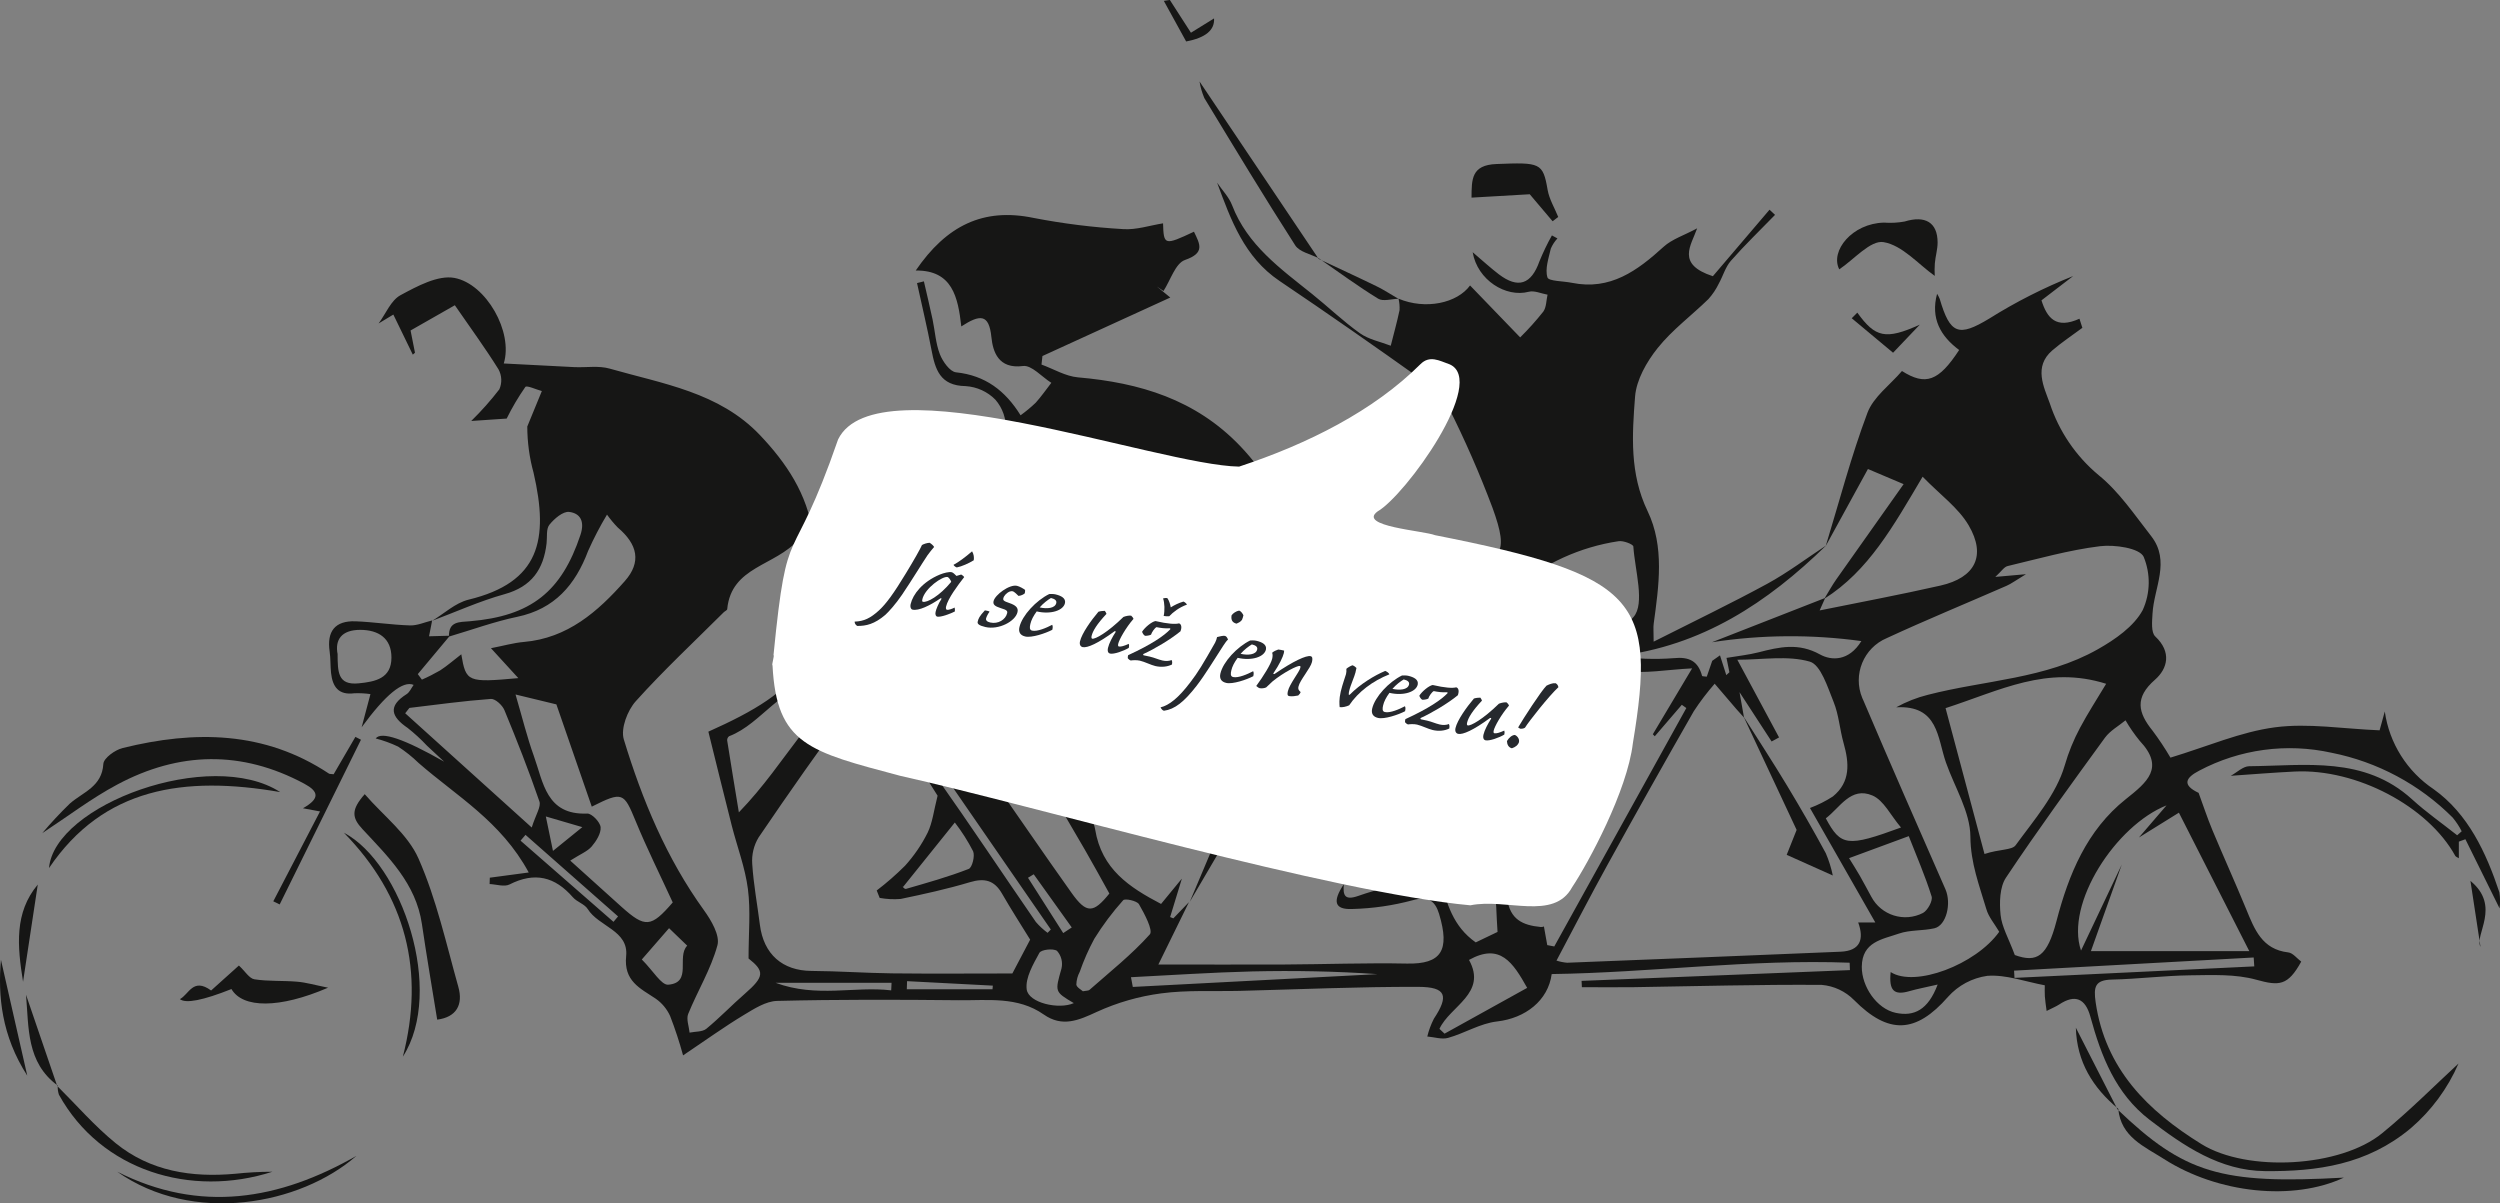 <?xml version="1.0" encoding="UTF-8"?><svg id="Layer_2" xmlns="http://www.w3.org/2000/svg" viewBox="0 0 480.44 231.25"><rect x="0" y="0" width="480.44" height="231.25" fill="#808080" stroke="none"/><defs><style>.cls-1{isolation:isolate;}.cls-2{fill:#26292e;}.cls-2,.cls-3,.cls-4{stroke-width:0px;}.cls-3{fill:#fff;}.cls-4{fill:#161615;}</style></defs><g id="Layer_1-2"><path id="Path_1350" class="cls-4" d="m82.95,119.37c2.36-1.41,4.55-3.51,7.1-4.13,13.65-3.31,15.47-11.45,12.49-24.38-.8-2.89-1.2-5.88-1.21-8.89l2.8-6.82c-1.1-.29-2.89-1.14-3.17-.79-1.35,1.93-2.55,3.97-3.59,6.08l-6.81.46c1.94-1.9,3.75-3.93,5.4-6.08.55-1.23.49-2.66-.16-3.84-2.53-4.07-5.37-7.94-8.39-12.32l-8.51,4.85.85,4.28-.42.36-3.74-7.7-2.83,1.71c1.38-1.87,2.37-4.45,4.22-5.44,3.19-1.72,7.19-3.9,10.36-3.31,6.09,1.15,11.33,10.4,9.47,16.44,4.73.25,9.15.49,13.56.7,2.27.11,4.68-.32,6.8.29,10.19,2.92,21.04,4.54,28.85,12.75,5.1,5.36,9.11,11.32,10.22,18.99,1.12,7.72,2.8,15.37,4.63,23.64,1.97-8.15,10.33-6.9,15.37-10.69l-7.15,5.75c6.06,2.07,20.63-8.37,28.47-20.28l-5.4-3.3-4.63,8.71-1.05-.41c.92-2.45,1.89-4.88,2.73-7.36.53-1.55.85-3.18,1.27-4.77.99-3.73,2.35-7.42,2.82-11.22.11-2.13-.61-4.23-2.01-5.84-1.52-1.55-3.56-2.47-5.72-2.61-4.94-.07-5.85-3.22-6.57-7-.82-4.29-1.84-8.54-2.77-12.8l1.32-.33c.56,2.44,1.15,4.88,1.67,7.33.47,2.23.59,4.58,1.4,6.67.54,1.4,1.93,3.36,3.1,3.48,5.59.59,9.45,3.49,12.41,8.26,1.02-.74,1.99-1.54,2.9-2.41,1.09-1.2,2.01-2.55,3.01-3.83-1.83-1.15-3.8-3.45-5.45-3.23-4.73.61-5.78-2.74-6.07-5.57-.46-4.51-2.2-4.36-5.78-2.04-.64-5.62-1.7-10.82-8.76-10.74,5.91-8.65,12.99-12.12,22.65-10.11,5.68,1.1,11.43,1.82,17.21,2.15,2.53.18,5.14-.71,7.67-1.11.13,4.23.25,4.28,5.94,1.61,1.14,2.38,2.18,4.08-1.72,5.43-1.85.64-2.79,3.9-4.14,5.97l-1.27-.87,2.58,2.12-24.57,11.24c-.06.55-.12,1.09-.18,1.64,2.33.85,4.62,2.25,7.01,2.46,11.87,1.03,22.61,4.24,31.19,13.22,9.79,10.24,11.88,21.78,6.9,34.74,4.65,3.02,11.13,1.1,13.98-3.12,1.76-2.26,4.16-3.93,6.89-4.81,4.35-1.45,8.83-2.49,13.37-3.12,9.3-1.41,10.56-2.92,7.35-11.8-2.49-6.63-5.33-13.13-8.52-19.46-1.2-2.04-2.88-3.77-4.88-5.04-9.11-6.49-18.28-12.9-27.56-19.15-6.76-4.56-9.33-11.7-11.98-18.87.97,1.43,2.26,2.74,2.87,4.31,2.95,7.71,9.34,12.22,15.39,17.08,3.1,2.48,5.97,5.26,9.2,7.55,1.69,1.2,3.92,1.62,5.91,2.39.57-2.28,1.21-4.54,1.69-6.83.04-.74-.02-1.49-.2-2.21h0c5.21,2.18,11.27.86,13.75-2.54l9.63,9.98c1.58-1.56,3.07-3.22,4.45-4.96.6-.85.56-2.15.81-3.25-1.21-.21-2.53-.84-3.61-.56-4.4,1.16-9.86-2.23-10.78-7.6,1.94,1.65,3.42,3.01,5,4.22,3.74,2.85,6.27,1.97,7.84-2.49.7-1.7,1.49-3.36,2.39-4.96l1.06.58c-.53.57-.96,1.23-1.27,1.95-.42,1.85-1.15,3.91-.65,5.54.23.75,3.06.7,4.7,1.04,7.38,1.5,12.58-2.33,17.62-6.92,1.63-1.48,3.94-2.2,6.45-3.55-1.18,3.35-4.05,6.89,3.02,9.2l10.89-12.78,1.06.99c-2.84,2.93-5.79,5.76-8.48,8.82-1.06,1.21-1.52,2.94-2.33,4.39-.52,1.08-1.19,2.08-1.99,2.97-3.24,3.17-6.97,5.92-9.77,9.43-2.1,2.63-4.08,6.09-4.33,9.32-.57,7.38-1.06,14.8,2.41,22.01,3.28,6.83,2.16,14.33,1.17,21.63-.1.7-.01,1.42-.01,3.45,7.78-3.93,14.9-7.35,21.83-11.12,3.94-2.15,7.57-4.9,11.33-7.37-11.27,10.99-23.93,19.36-40.16,21.26,3.6.55,7.25.68,10.88.4,2.96-.3,4.67.58,5.43,3.41.02.1.45.08.9.15l1.05-3.05,1.49-1.05,1.21,3.8.6-.55c-.18-.91-.37-1.82-.56-2.76,2.27-.38,4.25-.58,6.16-1.07,3.99-1.03,7.7-1.88,11.81.41,2.17,1.2,5.53,1.36,7.95-2.57-9.53-1.31-19.2-1.24-28.71.22,7.25-2.84,14.51-5.67,21.76-8.51-.48,1.08-.97,2.16-1.07,2.4,7.62-1.55,15.46-3.01,23.23-4.78,6.65-1.51,8.83-5.73,5.41-11.57-1.98-3.38-5.48-5.88-8.85-9.35-5.65,9.54-10.39,18.09-18.89,23.46.77-1.26,1.48-2.57,2.33-3.77,4.17-5.93,8.37-11.84,12.91-18.26l-6.86-2.91-8.11,14.8c2.61-8.55,4.87-17.23,8.01-25.58,1.15-3.08,4.36-5.38,6.64-8.05,4.53,2.87,7.05,2,10.99-4.04-3.56-2.64-5.52-6.07-4.24-10.8.2.31.37.65.51.99,2,6.78,3.6,7.35,9.52,3.77,5.12-3.21,10.51-5.94,16.12-8.17l-6.09,4.67c1.07,3.38,2.79,5.57,7.3,3.53l.56,1.75c-1.93,1.44-3.95,2.77-5.78,4.34-3.63,3.12-1.61,7.04-.49,10.14,1.77,5.39,5.01,10.17,9.36,13.8,3.96,3.2,6.94,7.66,10.13,11.74,3.77,4.83.53,9.93.26,14.92-.08,1.48-.3,3.59.53,4.37,3.18,2.99,2.39,6.18-.07,8.33-3.93,3.44-3.25,6.31-.45,9.78,1.24,1.66,2.39,3.39,3.44,5.18,7.16-2.17,13.51-4.96,20.1-5.83,6.42-.84,13.09.3,20.09.58.15-.54.58-2.08,1-3.62.86,6.1,4.29,11.53,9.41,14.95,6.61,4.73,10.06,12.15,12.61,19.8.16,1.02.18,2.06.04,3.09l-6.57-13.29-1.26.46v3.19c-.29-.19-.58-.27-.69-.46-5.23-9.5-18.96-16.77-30.82-16.2-4.11.2-8.22.54-12.32.82,1.18-.64,2.36-1.83,3.54-1.84,10.86-.1,22.11-2,31.31,6.37,2.72,2.48,5.77,4.61,8.66,6.9l.87-.77c-.48-.94-1.07-1.83-1.75-2.65-6.36-6.36-14.46-10.69-23.27-12.44-8.61-1.91-17.62-.69-25.42,3.44-2.65,1.38-3.34,2.75-.12,4.27.88,2.39,1.67,4.81,2.65,7.16,2.12,5.07,4.39,10.08,6.48,15.15,1.6,3.89,3.04,7.77,8.1,8.35.9.1,1.68,1.17,2.49,1.77-2.57,4.66-4.22,4.7-8.63,3.48-4-1.11-8.42-.9-12.66-.85-5.02.06-10.04.71-15.06.82-3.28.07-3.58,1.38-3.16,4.34,1.86,12.85,10.01,20.89,20.34,27.28,8.8,5.45,26.7,4.48,34.72-2.09,5.36-4.38,10.26-9.33,14.68-13.4-2.08,4.8-5.22,9.05-9.19,12.45-8.4,7.01-17.98,8.32-28,8.23-8.62-.08-15.59-4.8-22.2-9.88-6.51-5.01-9.28-12.2-11.35-19.77q-1.46-5.38-6.01-2.37c-.61.4-1.3.67-2.41,1.24-.15-1.21-.29-2.01-.34-2.81-.05-.75-.01-1.5-.01-2.12-3.75-.7-7.45-2.09-11.04-1.82-2.92.41-5.6,1.84-7.57,4.05-6.17,7.04-11.41,7.29-18.05.6-1.66-1.68-3.86-2.71-6.21-2.91-12.03-.09-24.06.26-36.1.44-3.33.05-6.66,0-9.99,0-.02-.4-.04-.81-.06-1.21l51.57-2.07c-.01-.47-.03-.95-.05-1.42-19.1-.73-38.15,1.91-57.26,2.18-.68,5.09-5.06,8.49-10.51,9.11-3.2.36-6.2,2.25-9.38,3.15-1.22.35-2.67-.15-4.02-.26.29-1.19.71-2.33,1.27-3.42,2.92-4.41,2.37-6.1-2.97-6.12-11.44-.04-22.89.48-34.33.77-5.04.12-10.14-.18-15.1.48-4.27.56-8.44,1.76-12.36,3.55-3.55,1.65-6.66,3-10.22.51-5.01-3.51-10.79-2.68-16.35-2.74-11.62-.12-23.25-.16-34.87.13-2.19.05-4.46,1.53-6.47,2.74-3.63,2.19-7.08,4.68-11.62,7.73-.7-2.57-1.53-5.09-2.49-7.57-.61-1.34-1.56-2.49-2.77-3.33-3.01-2.01-6.17-3.37-5.68-8.18.51-4.93-5.28-5.66-7.38-9.04-.6-.97-2.07-1.36-2.85-2.26-3.46-3.98-7.36-4.92-12.18-2.47-1.01.51-2.54-.02-3.83-.08l.04-1.22,7.48-1c-5.33-9.85-13.95-14.74-21.17-21.05-1.2-1.17-2.52-2.22-3.93-3.14-1.38-.66-2.83-1.18-4.31-1.57q1.6-2.12,13.16,4.47c-1.1-1.02-2.2-2.04-3.3-3.07-1.15-1.23-2.39-2.37-3.71-3.41-3.17-2.16-3.88-4.18-.2-6.51.57-.36.88-1.14,1.34-1.77q-3.07-1.32-9.99,8.14l1.69-6.37c-1.03-.15-2.07-.2-3.11-.16-3.04.4-4.17-1.27-4.46-3.9-.15-1.37-.07-2.76-.27-4.12-.57-3.88,1.03-5.95,4.96-5.81,3.5.13,7,.69,10.5.79,1.4.04,2.83-.62,4.24-.96-.2,1.02-.4,2.04-.6,3.05l4.01-.11-6.17,7.38.79,1.06c1.2-.52,2.37-1.12,3.5-1.77,1.36-.88,2.59-1.96,4.07-3.1.9,5.35,1.2,5.46,10.96,4.58l-5.26-5.75c2.43-.47,4.36-1.03,6.32-1.2,8.4-.72,14.22-5.83,19.39-11.68,3.26-3.68,2.47-7.08-1.34-10.31-.75-.77-1.44-1.6-2.07-2.48-1.35,2.25-2.56,4.58-3.63,6.98-2.46,6.53-6.42,11.15-13.62,12.66-4.44.93-8.75,2.51-13.12,3.8-.09-2.96,1.98-2.78,4.03-2.95,11.78-.99,17.62-5.72,21.24-16.6.86-2.59-.03-4.15-2.17-4.41-1.19-.14-2.87,1.31-3.8,2.47-.65.81-.4,2.34-.54,3.55-.57,5.02-2.88,8.35-8.08,9.79-4.8,1.33-9.38,3.42-14.06,5.17m78.61,13.52l-5.7,8.33.96.66,9.32-12.4,2.5,4.2c-1.65.6-3.98.7-4.86,1.87-6.17,8.32-12.12,16.82-17.95,25.4-.93,1.54-1.35,3.32-1.22,5.11.25,3.9.98,7.78,1.47,11.67.72,5.68,4.34,8.83,9.9,8.87,5.18.03,10.36.41,15.55.47,7.73.09,15.46.02,23.07.02,1.13-2.15,2.25-4.28,3.42-6.5-1.78-2.89-3.68-5.84-5.43-8.88-1.48-2.56-3.37-2.99-6.15-2.16-4.37,1.31-8.85,2.29-13.31,3.22-1.35.11-2.7.04-4.03-.2l-.57-1.43c1.92-1.46,3.74-3.05,5.45-4.76,1.73-1.91,3.19-4.05,4.34-6.35.94-1.95,1.18-4.24,1.91-7.1l-10.89-17.24c3.55,4.52,7.3,8.89,10.61,13.58,6.51,9.22,12.76,18.63,19.17,27.93.67.77,1.42,1.47,2.25,2.08l.62-.64-34.02-49.3,21.75-1.31-.11-.51h-31.47l-.04,1.61,5.15.65-1.82,3.27c-1.18-.58-2.37-1.65-3.55-1.65-7.76,0-11.27,7.64-17.72,10.1-.25.19-.38.48-.37.79.73,4.62,1.49,9.23,2.25,13.84,4.74-4.89,8.21-10.05,11.99-14.98,2.26-2.95,5-5.52,7.52-8.26m246.25,33.28c-2,5.61-4,11.22-5.93,16.63h30.44c-4.78-9.4-9.07-17.84-13.53-26.61l-7.68,4.77,5.3-6.17c-9.73,3.86-19.51,18.84-16.43,27.9l7.83-16.52m-180.64,2.75c-.75,2.44-1.5,4.89-2.24,7.33l.62.25,3-3.12-5.88,11.99c8.64,0,16.38.03,24.11,0,7.89-.04,15.78-.34,23.67-.18,6.57.13,8.3-2.49,6.17-9.54-.74-2.44-2.05-3.53-5.09-2.63-3.78,1.02-7.67,1.58-11.58,1.68-3.43.15-3.87-1.42-1.64-4.76-.19,2.11.14,3.17,2.76,2.25,3.81-1.34,7.78-2.22,12.08-3.41-.41-2.21-1.32-4.3-5.12-2.86-2.94,1.12-5.98,1.97-8.97,2.94,1.39-1.57,2.89-3.05,4.47-4.43,5.35-4.13,5.59-5.1,2.28-10.99-.29-.86-.53-1.74-.72-2.63-2.83-6.93-3.41-14.86-9.39-20.77l-5.28,6.74,4.96-10.04,6.97,10.29,1.06-.79-6.13-11.18,18.81-1.98c.02-.39.04-.77.06-1.16-1.51-.21-3.03-.32-4.55-.33-9.09.5-18.18,1.05-27.26,1.72-.98.07-1.88,1.1-2.82,1.68l.45.96h9.39c-6.21,1.1-13.8,1.42-20.6,3.89-9.22,3.46-18.1,7.76-26.53,12.84-3.54,2.08.08,5.6,1.45,8.19,1.54,2.91,4.34,5.51,4.84,8.54,1.26,7.66,6.57,11.12,12.67,14.32l3.95-4.81m48.08-43.46c-2.39-.27-4.79-.42-7.19-.44-4.91.18-5.61,1.54-3.65,5.89l10.85-5.45c-1.29,1.86-2.7,3.63-4.23,5.3-6.3,6.03-7.01,8.84-3.78,17.04.61,1.55,1.41,3.03,2.12,4.54,2.57,5.49,5.88,10.77,7.47,16.54,1.31,4.78,2.44,9.13,6.85,12.24l4.19-2.01c-.25-3.33-.16-6.17-.73-8.87-1.84-8.73-4.03-17.39-5.81-26.14-.33-1.61,0-4.42,1.04-5.07,4.4-2.77,9.39-4.63,13.79-7.41,6.25-3.96,13.11-7.62,17.84-13.03,2.25-2.58.28-8.93-.03-13.55-.03-.43-1.93-1.17-2.84-1.02-7.38,1.11-14.3,4.26-19.98,9.1-5.12,4.33-10.59,8.25-15.91,12.34m60.01,12.47c-.48-.53-.97-1.06-1.44-1.6-1.41-1.64-2.81-3.28-4.21-4.92-1.46,1.67-2.8,3.43-4.01,5.28-5.59,9.77-11.1,19.58-16.54,29.43-3.34,6.05-6.5,12.19-9.85,18.5.66.21,1.35.35,2.04.41,17.52-.68,35.04-1.39,52.56-2.12,3.75-.16,4.57-2.35,3.38-5.62h3.29l-12.56-22c1.55-.58,3.03-1.32,4.41-2.22,3.43-2.79,3.13-6.44,2.05-10.26-.74-2.61-.91-5.43-1.92-7.91-1.15-2.84-2.46-7.13-4.58-7.74-4.24-1.22-9.08-.36-13.92-.36l8.02,14.93-1.43.78-6.17-9.48.87,4.91m28.16,48.87c4.65,3.03,16.39-1.42,20.88-7.73-.89-1.52-2.04-2.84-2.48-4.37-1.34-4.54-3.03-8.82-3.06-13.91-.03-4.75-3.02-9.48-4.69-14.23-1.67-4.73-1.42-11.08-9.57-10.63,1.92-1.06,3.96-1.87,6.09-2.4,10.93-2.82,22.59-3.04,32.67-8.76,3.31-1.87,6.93-4.38,8.63-7.55,1.46-3.24,1.52-6.93.17-10.21-.79-1.68-5.57-2.38-8.38-2.04-6,.74-11.88,2.42-17.78,3.82-.67.16-1.18,1.02-2.35,2.08l5.89-.52c-1.99,1.2-2.81,1.83-3.73,2.23-7.66,3.35-15.4,6.53-22.99,10.04-4.49,1.88-6.61,7.05-4.73,11.54.06.15.13.29.2.44,5.16,12.14,10.47,24.21,15.77,36.29,1.2,2.74.18,6.99-2.13,7.51-2.24.51-4.69.28-6.82,1.02-3.14,1.1-7.09,1.55-7.12,6.39-.02,3.75,2.84,8.06,6.53,8.84,3.51.74,6.2-.54,8.05-5.44-2.38.55-3.91.83-5.4,1.26-3.01.88-4-.1-3.63-3.67m-209.87-83.13c-4.51,5.17-12.93,5.15-13.72,13.4-.02.22-.45.38-.67.6-5.68,5.66-11.55,11.14-16.9,17.09-1.6,1.78-2.93,5.26-2.3,7.34,3.54,11.65,8.2,22.85,15.41,32.84,1.4,1.94,3.1,4.84,2.58,6.73-1.24,4.56-3.81,8.75-5.62,13.19-.4,1,.15,2.38.27,3.59,1.09-.23,2.45-.12,3.22-.74,2.58-2.12,4.9-4.56,7.42-6.75,3.76-3.27,3.79-4.32.69-6.76,0-4.86.42-9.16-.12-13.34-.53-4.13-2.07-8.13-3.11-12.21-1.55-6.09-3.04-12.2-4.49-18.04,17.58-7.85,25.56-15,17.33-36.94m72.74,12.59l-4.93-6.98-1.5.13-3.08,11.93c-2.27,0-5.97-1.08-8.45.2-7.94,4.13-15.61,8.74-22.99,13.81-2.52,1.72-2.65,4.97.18,7.54,1.4,1.4,2.64,2.96,3.71,4.63,5.62,8.03,11.13,16.13,16.81,24.11,2.87,4.02,4.18,3.89,7.24.09-1.62-2.91-3.13-5.7-4.72-8.44-3.37-5.84-6.86-11.61-10.1-17.52-.54-1.21-.56-2.58-.05-3.81.32-.7,1.91-.99,2.98-1.16,2.31-.37,4.9,0,6.92-.92,3.99-1.9,7.83-4.11,11.46-6.62,2.62-1.76,4.61-4.61,7.37-5.95,3.46-1.68,7.49-2.14,11.17-3.45,1.62-.58,3.83-1.65,4.29-3,1.46-4.29,2.23-8.82,3.26-13.26l-1.46-.91-18.1,9.58m91.8,25.24l-.38-.39,7.55-12.66c-5.01.25-9.17,1.08-13.11.48-3.45-.52-5.78.44-8.38,2.27-5.19,3.66-10.66,6.93-15.77,10.7-1.42,1.19-2.24,2.94-2.24,4.79,1.1,8.68,2.79,17.28,3.95,25.96.54,4.09,3.04,5.17,6.45,5.5.21.02.42-.01.62-.1.24,1.32.44,2.45.64,3.58l1.35.26,25.38-45.82-.87-.62-5.19,6.04m55.88-5.39c2.56,9.61,5.02,18.82,7.48,28.02,2.88-.96,5.27-.71,5.98-1.68,3.56-4.89,7.82-9.77,9.44-15.35.72-2.5,1.71-4.91,2.93-7.2,1.51-2.84,3.27-5.54,5.03-8.48-11.41-3.6-20.38,1.29-30.86,4.68m13.31,47.45c4.28,1.55,6.23.25,8-6.51,2.35-9,5.83-17.49,13.34-23.46,4.07-3.24,7.55-6.03,2.65-11.21-1.01-1.24-1.92-2.55-2.72-3.93-1.33,1.1-2.96,1.99-3.95,3.34-6.46,8.88-12.93,17.76-19.02,26.89-1.22,1.83-1.28,4.8-1.04,7.16.23,2.3,1.54,4.5,2.74,7.73m-288.13-50.08c1.35,4.62,2.24,8.27,3.51,11.79,1.83,5.07,2.37,11.42,10.27,11.09.87-.04,2.48,1.64,2.57,2.62.1,1.19-.84,2.68-1.71,3.7-.82.95-2.15,1.46-4.13,2.72,3.62,3.26,6.72,6.07,9.84,8.87,4.58,4.1,5.68,4.01,9.86-.83-2.38-5.19-4.95-10.33-7.13-15.64-2.28-5.53-2.5-5.74-8.43-2.77l-6.8-19.65-7.84-1.9m-21.21,3.61l24.31,21.95c.8-2.53,1.82-4,1.48-5-2.04-5.92-4.33-11.76-6.73-17.56-.39-.95-1.76-2.21-2.6-2.15-5.21.38-10.41,1.1-15.6,1.72-.11.01-.19.22-.86,1.03m121.91-26.04v.19c4.4-.34,8.8-.99,13.19-.89,2.77.07,4.43-1.03,4.23-3.3-.38-1.98-1.49-3.74-3.11-4.93-2.12-1.6-4.9-2.28-7.19-3.68-2.34-1.43-3.82-.97-5.36,1.16-1.94,2.7-4.22,5.15-6.23,7.8-.47.86-.81,1.78-1.01,2.74.89.36,1.82.66,2.75.88.91.09,1.82.1,2.73.03m91.11-.46c-4.22.6-8.23,1.11-12.22,1.73-4.8.75-9.63,1.39-14.34,2.52-1.1.26-1.77,2.29-2.64,3.51,1.23.59,2.44,1.64,3.7,1.69,2.86.11,5.76-.52,8.62-.4,7.4.32,12.72-3,16.89-9.05m75.91,50.12l-11.47,4.23c.71,1.16,1.43,2.27,2.08,3.41.76,1.32,1.45,2.67,2.19,4,1.9,3.59,6.33,4.98,9.94,3.12.91-.51,1.91-2.34,1.65-3.18-1.22-3.91-2.87-7.69-4.39-11.58m-158.7,29.81c.67-.13,1.06-.09,1.25-.26,3.95-3.48,8.11-6.78,11.6-10.67.68-.75-1.03-3.97-2.08-5.79-.39-.67-2.7-1.16-3.04-.77-2.06,2.3-3.92,4.78-5.55,7.41-1.1,2.04-2.04,4.17-2.8,6.36-.4.75-.63,1.59-.65,2.44.06.53.92.97,1.26,1.29m74.2-6.03c3.56,6.43-3.66,8.86-5.68,13.25l.98.92,15.88-8.8c-2.74-4.88-5.21-8.7-11.18-5.37m83.02-25.45c-1.98-2.31-3.31-5.22-5.49-6.15-4.16-1.77-6.23,2.33-8.96,4.39,2.88,5.37,4.12,5.55,14.45,1.76m-192.08-34.31c.03.17.07.34.1.5,1.71-.35,3.99-.13,5.05-1.16,4.79-4.66,10.81-4.14,15.9-2.57,6.27,1.93,8.59-4.28,13.55-4.12-2.45-.1-4.91-.01-7.35.27-7.73.41-15.93-1.88-22.56,4.43-1.26,1.2-3.11,1.79-4.69,2.66m-108.37,1c.03,3.37,0,5.99,4.02,5.6,3.27-.31,6.33-.96,6.33-4.96,0-3.71-2.48-5.32-6.01-5.32-3.59,0-4.89,1.92-4.33,4.69m108.68,44.69c-.32-.26.23.49.53.4,4.06-1.17,8.14-2.31,12.07-3.84.66-.26,1.23-2.5.84-3.4-1-1.94-2.17-3.79-3.51-5.52l-9.93,12.36m259.65,15.28l-.11-1.7-46.05,2.53c.02.47.05.93.08,1.39l46.09-2.21m-252.05-40.61c.32-4.41.85-7.8.67-11.14-.34-1.51-1.43-2.75-2.89-3.28-1.93-.34-4.07.41-7.05.84l9.27,13.58m36.17,42.69c.12.62.23,1.24.35,1.87l47.03-2.46c-8.04-.56-16.06-.71-24.09-.52-7.77.19-15.53.72-23.29,1.11m-10.98,4.98c-3.74-2.21-3.63-2.18-2.37-6.66.28-1.2-.04-2.46-.86-3.38-.74-.52-3.05-.25-3.39.38-1.19,2.19-2.73,4.8-2.44,7.02.34,2.6,6.19,3.93,9.05,2.64m-83.01-8.38c2.21,2.21,3.75,4.94,5.07,4.84,4.68-.37,1.55-5.34,3.65-7.5l-3.49-3.36-5.24,6.02m-22.34-23.96l-.96,1.12,17.86,15.6.88-1.04-17.79-15.68m48.04,28.43c7.96,2.94,15.19.61,22.24,1.46.02-.49.05-.97.07-1.46h-22.31Zm-37.12-29.91l-7.01-2.05c.4,1.94.8,3.88,1.37,6.62l5.64-4.57m78.83,31.15l.06-.69-16.48-.86c-.01.52-.03,1.04-.05,1.56h16.47Zm7.92-22.09l-1.1.67,6.77,10.63,1.64-1.08c-2.44-3.41-4.87-6.81-7.31-10.22m14.01-47.11l3.74-3.59c-.93-.77-2.16-2.36-2.72-2.15-1.35.69-2.52,1.7-3.4,2.93.72.99,1.52,1.93,2.38,2.81"/><path id="Path_1351" class="cls-4" d="m8.09,160.15c1.68-2,3.45-3.9,5.33-5.72,2.52-2.22,6.18-3.22,6.44-7.62.06-1.12,2.25-2.7,3.72-3.06,13.81-3.41,27.25-3.31,39.64,4.92.11.08.3.05.9.12l4.18-7.18,1.07.55-15.62,31.65-1.23-.6,8.98-17.27-3.28-.61c3.31-1.88,3.06-3.21.24-4.73-12.03-6.45-24.07-6.16-35.92.17-4.92,2.62-9.4,6.05-14.45,9.36"/><path id="Path_1352" class="cls-4" d="m84.02,195.96c-.99-6.13-2.04-12.25-2.94-18.39-1.14-7.77-6.49-12.93-11.43-18.24-2.06-2.21-2.18-3.73.44-6.71,3.6,4.16,8.28,7.69,10.34,12.38,3.45,7.82,5.32,16.36,7.65,24.65.96,3.42-.36,5.82-4.06,6.3"/><path id="Path_1353" class="cls-4" d="m371.81,53.02c-3.14-2.23-6.23-5.89-9.84-6.49-2.51-.42-5.72,3.38-8.51,5.23-1.8-3.51,2.46-8.83,8.59-8.98,1.33.1,2.66.03,3.97-.21,3.96-1.22,6.34.17,6.34,4.04,0,1.33-.42,2.66-.53,4-.06.8-.06,1.61-.02,2.42"/><path id="Path_1354" class="cls-4" d="m298.38,42.53l-4.4-5.2-11.19.65c.03-3.51-.06-6.28,4.81-6.46,8.38-.33,8.92-.27,9.81,4.94.31,1.81,1.34,3.49,2.04,5.23l-1.08.83"/><path id="Path_1355" class="cls-4" d="m44.48,190.07q-8.21,3.27-9.91,1.94c1.76-.93,2.52-4.2,6-1.66l5.34-4.8c1.2,1.11,2,2.5,3,2.65,2.7.42,5.49.22,8.22.46,1.68.14,3.34.63,5.92,1.15-9.38,4.05-16.42,3.97-18.57.26"/><path id="Path_1356" class="cls-4" d="m77.42,203.07c4.23-16.43.63-30.81-11.33-43.04,11.14,5.87,19.42,30.42,11.33,43.04"/><path id="Path_1357" class="cls-4" d="m406.94,213.21c12.82,12.28,19.89,14.42,43.49,13.1-9.68,4.53-24.13,3.1-34.59-3.59-3.74-2.39-8.26-4.22-8.76-9.62l-.14.12Z"/><path id="Path_1358" class="cls-4" d="m53.85,152.22c-18.52-3.21-33.97-.85-44.43,14.6,1.04-12.17,31.08-23.22,44.43-14.6"/><path id="Path_1359" class="cls-4" d="m68.48,222.14c-10.82,9.44-31.43,13.27-45.96,3.03,15.95,8.05,31.12,5.44,45.96-3.03"/><path id="Path_1360" class="cls-4" d="m10.99,208.69c3.73,3.7,7.2,7.73,11.26,11.02,6.64,5.38,14.6,6.62,22.94,5.86,2.38-.25,4.77-.39,7.16-.39-15.63,5.04-32.95-.17-41.03-14.81-.18-.57-.26-1.16-.23-1.76l-.09.09Z"/><path id="Path_1361" class="cls-4" d="m253.47,49.65c-1.55-.81-3.74-1.22-4.56-2.5-5.99-9.33-11.72-18.83-17.47-28.31-.43-1.02-.74-2.08-.92-3.18,7.79,11.6,15.33,22.84,22.88,34.08l.08-.1Z"/><path id="Path_1362" class="cls-4" d="m.18,184.45l5.06,22.26C.29,199.02-.42,191.36.18,184.45"/><path id="Path_1363" class="cls-4" d="m7.26,169.99c-.89,5.88-1.83,12.07-2.83,18.67-1.11-6.88-1.69-13.26,2.83-18.67"/><path id="Path_1364" class="cls-4" d="m407.08,213.09c-4.89-4.05-7.97-9.04-8.15-15.58,2.67,5.23,5.34,10.47,8.01,15.7l.14-.12"/><path id="Path_1365" class="cls-4" d="m11.08,208.61c-6.03-4.43-5.53-11.12-6.08-17.44l5.99,17.52.09-.08"/><path id="Path_1366" class="cls-4" d="m224.82,0l4.05,6.29,4.44-2.75q.22,3.37-5.36,4.43l-4.29-7.8,1.17-.18"/><path id="Path_1367" class="cls-4" d="m253.39,49.75c3.72,1.75,7.46,3.46,11.15,5.26,1.44.7,2.79,1.6,4.19,2.41h0c-1.31.02-2.93.56-3.88-.02-3.91-2.4-7.61-5.13-11.39-7.74l-.08.1"/><path id="Path_1368" class="cls-4" d="m474.76,169.29c5.95,4.9.71,10.35,1.93,12.67-.37-2.42-1.09-7.17-1.93-12.67"/><path id="Path_1369" class="cls-4" d="m356.93,60.08c3.44,4.78,5.43,5.29,12.01,2.31l-5.14,5.4-7.94-6.63,1.07-1.08"/><path id="Path_1370" class="cls-4" d="m335.12,137.78c2.79,4.41,5.65,8.78,8.34,13.25,2.57,4.26,5.05,8.57,7.42,12.95.59,1.38,1.04,2.81,1.34,4.27l-8.86-3.97,1.91-4.79-10.16-21.7"/><path id="Path_1371" class="cls-4" d="m228.64,173.32l6.36-15.05-1.78,1.26,6.42-12,.73.35c-.06.65-.12,1.29-.23,2.36l9.69-12.54c-3.29,5.45-6.61,10.89-9.86,16.36-3.81,6.4-7.55,12.84-11.33,19.26"/><path id="Path_1180" class="cls-3" d="m278.53,69.99c7.5,3.17-8.44,25.24-13.8,28.3-3.88,2.86,8.8,3.68,11.06,4.56,38.95,7.69,42.58,12.39,38.01,39.97-1.08,9.17-8.53,22.96-11.68,27.69-3.53,6.5-12.67,2.05-19.55,3.47-26.58-2.44-83.66-19.1-109.58-24.89-17.41-4.64-23.76-5.98-24.53-21.22-.22-.06.42-1.95.19-1.97,2.71-27.52,3.31-15.15,12.41-41.45,7.37-15.13,61.48,4.99,77.07,5.22,13.28-4.38,25.85-10.73,34.83-19.67,1.78-1.8,3.66-.68,5.58,0"/><g class="cls-1"><path class="cls-2" d="m178.27,106.67c-1.21,1.81-2.93,4.67-4.91,7.61-1.24,1.83-2.6,3.32-3.23,3.89-2.08,1.77-3.68,2.14-5.39,2.12-.3-.18-.5-.46-.5-.83,1.81-.06,3.04-.67,4.65-2.13,1.44-1.31,2.93-3.4,5.16-7.08,1.58-2.58,2.83-4.8,3.13-5.51.4-.23.99-.41,1.48-.43.39.25.72.54.85.81-.33.38-.91,1.09-1.23,1.54Z"/><path class="cls-2" d="m183.81,110.68c.29-.09.6-.18.91-.27.2.15.42.23.57.5-1.21,1.55-3.11,4.08-3.48,5.66-.08.35,0,.58.17.62.25.06.94-.15,1.48-.43.06.2.06.52.04.75-.81.42-2.7,1.15-3.41.99-.2-.05-.42-.36-.29-.91.07-.43.58-1.7,1.13-2.49.04-.07-.08-.2-.21-.1-2.05,1.41-4.19,2.42-5.35,2.16-.28-.06-.51-.44-.36-1.09.43-1.86,2.28-4.27,5.6-5.65.79-.32,1.77-.57,2.3-.45.25.06.6.4.9.71Zm-6.55,4.5c-.06.25-.07.43.1.47.81.19,3.16-1.07,5.44-3.83-.08-.34-.49-.88-.69-.93-.96-.22-4.36,2.14-4.86,4.28Zm6.63-6.13c-.25-.06-.56-.31-.65-.5,1.06-.58,2.21-1.43,3.57-2.6.34.58.4,1.15.32,1.72-.93.58-2.35,1.21-3.23,1.37Z"/><path class="cls-2" d="m197,113.38c.02.27-.03.5-.07.65-.23.21-.69.45-1.2.49-.22-.21-.79-.82-1.12-.89-.2-.05-.37,0-.57.05-.62.26-1.12.83-1.22,1.28-.09.38.03.56,1.16.93,1.18.41,1.76.88,1.56,1.74-.41,1.79-3.61,3.46-6.17,2.87-1.28-.3-1.58-.63-1.48-1.03.13-.58.32-1.04,1.38-2.17.1.02.26.03.41.07.2.05.4.09.49.19-.26.31-.58.93-.67,1.28-.08.35.17.65.8.79,1.51.35,2.97-.56,3.25-1.79.1-.43-.07-.63-1.23-.97-1.16-.37-1.53-.7-1.38-1.35.28-1.21,3.06-3.27,4.5-2.94.48.11,1.3.56,1.59.82Z"/><path class="cls-2" d="m202.82,114.22c1.11.26,2.01.73,1.85,1.65-.28,1.45-2.72,2.26-5.44,1.63-.65.88-1.05,1.67-1.22,2.42-.13.58-.21,1.14.34,1.27,1.01.23,2.78-.55,3.86-1.12.14.3.11.55.02.96-1.3.68-3.97,1.58-5.2,1.29-.96-.22-1.34-.84-1.12-1.8.52-2.26,3.23-5.14,5.73-6.36.29-.01.8-.03,1.18.06Zm-3.02,2.51c1.36.31,2.95.2,3.19-.83.12-.5-.29-.81-1.02-.98-.61.36-1.45.99-2.17,1.81Z"/><path class="cls-2" d="m212.32,117.39c.12.16.26.38.32.58-1.83,1.96-2.63,3.26-2.86,4.24-.05.23-.06.49.12.53.55.13,2.92-1.16,6-4.18.5-.2,1.18-.31,1.49-.24.16.12.4.44.44.61-1.48,1.7-2.78,4.02-2.94,4.81-.06.27-.03.47.12.5.38.09,1.03-.11,1.92-.51.07.26.08.47,0,.77-.95.58-2.86,1.28-3.62,1.1-.3-.07-.54-.39-.38-1.1.2-.86.81-2.04,1.47-3.05.09-.14-.15-.17-.2-.15-3.16,2.34-5.26,3.26-6.14,3.06-.43-.1-.65-.5-.51-1.12.35-1.51,2.11-3.99,3.54-5.68.49-.15.83-.15,1.23-.17Z"/><path class="cls-2" d="m226.58,119.79c.25.06.56.42.4,1.13-.02.1-.08.33-.12.4-1.89,1.55-4.97,3.39-7.1,4.35-.12.05-.08.25.04.27.28.04.74.14,1.14.24.93.21,1.59.55,2.45.75.63.15,1.3.11,1.77-.09.14.3.12.61.07.86-.9.45-2.06.56-3.19.3-.86-.2-2.04-.82-2.99-1.04-.61-.14-1.41-.09-1.74-.03-.25-.08-.37-.22-.55-.39-.06-.2-.02-.38.04-.63,4.53-2.08,6.9-3.73,8.09-4.97.07-.09.02-.21-.17-.2-.76.06-1.74-.06-2.47-.22-.36.18-.91.98-1.05,1.45-.35.16-.82.23-1.16.21-.26-.14-.47-.48-.56-.77.51-.84,1.88-1.95,2.57-2.06,2.36.55,3.83.64,4.54.44Zm-1.88-1.36c-.28.04-.77,0-1.07-.06.23-1.01.19-2.55-.12-3.37.26-.07.56-.11.83-.05.36.51.56,1.24.65,1.77.74-.46,1.52-.84,2.43-1.11.18.04.54.31.69.58-1.5.53-2.7,1.47-3.4,2.23Z"/><path class="cls-2" d="m235.41,122.2c.3.07.5.46.58.72-.26.2-.54.62-.91,1.17-1.97,3.02-3.37,5.42-5.12,7.7-2.41,3.1-4.2,4.52-6.28,4.8-.3-.09-.48-.32-.65-.65,1.68-.41,3.47-1.85,5.73-4.83,1.47-1.91,2.39-3.45,4.75-7.6.18-.33.3-.73.38-1.08.48-.13,1.21-.3,1.51-.23Zm3.54-3.95c-.07.3-.14.6-.28.89-.4.46-.56.48-1.04.71-.81-.19-1.1-.73-.95-1.6.25-.39.9-.82,1.45-.91.32.1.61.46.83.91Z"/><path class="cls-2" d="m241.44,123.14c1.11.26,2.01.73,1.85,1.65-.28,1.45-2.72,2.26-5.44,1.63-.65.88-1.05,1.67-1.22,2.42-.13.58-.21,1.14.34,1.27,1.01.23,2.78-.55,3.86-1.12.14.3.11.56.02.96-1.3.68-3.97,1.58-5.2,1.29-.96-.22-1.34-.84-1.12-1.8.52-2.26,3.23-5.14,5.73-6.36.29-.01.8-.03,1.18.06Zm-3.02,2.51c1.36.31,2.95.2,3.18-.83.12-.5-.29-.81-1.02-.98-.61.36-1.45.99-2.17,1.81Z"/><path class="cls-2" d="m245.64,124.82c.41.04.72.11,1.14.21-.02.18-.02.34-.06.49-.16.71-.85,2.19-2,3.86-.09.14.12.19.23.13,3.62-2.48,6.1-3.6,6.91-3.41.4.09.4.54.27,1.12-.27,1.18-2.32,3.49-2.59,4.7-.1.43-.07.65.41,1.08-.08.25-.27.49-.47.66-.39.09-1.27.21-1.67.12-.41-.04-.45-.34-.31-.95.32-1.38,2.21-3.7,2.38-4.46.08-.35,0-.37-.09-.39-.45-.1-3.09,1.22-5.25,2.98-.33.29-.95.89-1.22,1.15-.36.16-.87.22-1.25.14-.25-.06-.46-.29-.65-.42,1.35-1.83,2.82-4.2,3.06-5.23.09-.4.13-.79,0-1.16.36-.31.74-.47,1.15-.61Z"/><path class="cls-2" d="m260.52,129.13c-.22.93-.98,2.5-1.24,3.66-.05.2-.1.53-.08.67-.02.1.14.09.21.02,2.01-2.03,4.69-3.66,6.8-4.55.36.16.66.36.8.66-3.18,1.25-6,3.36-7.73,5.95-.51.25-1.38.45-1.83.35-.05-.6-.14-1.44.2-2.95.36-1.53.92-2.97,1.02-3.39.08-.35.1-.67.07-1.02.24-.24.94-.63,1.19-.68.32.13.56.32.75.52l-.17.75Z"/><path class="cls-2" d="m270.61,129.87c1.11.26,2.01.73,1.85,1.65-.28,1.45-2.72,2.26-5.44,1.63-.65.88-1.05,1.67-1.22,2.42-.13.58-.21,1.14.34,1.27,1.01.23,2.78-.55,3.86-1.12.14.3.11.56.02.96-1.3.68-3.97,1.58-5.2,1.29-.95-.22-1.34-.84-1.12-1.8.52-2.26,3.23-5.14,5.73-6.36.29-.01.8-.03,1.18.06Zm-3.02,2.51c1.36.31,2.95.2,3.19-.83.12-.5-.29-.81-1.02-.98-.61.36-1.45.99-2.17,1.81Z"/><path class="cls-2" d="m279.87,132.09c.25.06.56.42.4,1.13-.02.1-.07.33-.12.4-1.89,1.55-4.97,3.38-7.1,4.35-.12.05-.08.25.04.27.28.04.74.14,1.14.24.93.21,1.59.55,2.45.75.63.15,1.3.11,1.77-.09.14.3.12.61.07.86-.9.45-2.06.56-3.2.29-.86-.2-2.04-.81-2.99-1.04-.6-.14-1.41-.09-1.74-.03-.25-.08-.37-.22-.55-.39-.06-.2-.02-.38.04-.63,4.53-2.08,6.9-3.73,8.09-4.97.07-.09.02-.21-.17-.2-.76.06-1.74-.06-2.47-.22-.36.18-.92.98-1.05,1.45-.35.16-.82.23-1.16.21-.26-.14-.47-.48-.56-.77.51-.84,1.88-1.95,2.57-2.06,2.36.55,3.83.64,4.54.44Z"/><path class="cls-2" d="m284.48,134.06c.12.16.26.38.32.58-1.83,1.96-2.63,3.26-2.86,4.24-.05.23-.06.49.12.53.55.13,2.92-1.16,6-4.18.5-.2,1.18-.31,1.49-.24.16.12.4.44.44.61-1.48,1.7-2.78,4.02-2.94,4.81-.06.28-.03.47.12.5.38.09,1.03-.11,1.92-.51.07.25.08.47,0,.77-.95.58-2.86,1.27-3.62,1.1-.3-.07-.54-.39-.38-1.1.2-.86.82-2.04,1.47-3.05.09-.14-.15-.17-.2-.15-3.17,2.34-5.26,3.26-6.14,3.06-.43-.1-.65-.5-.51-1.12.35-1.51,2.11-3.99,3.54-5.67.49-.15.83-.15,1.23-.17Z"/><path class="cls-2" d="m291.91,142.63c-.21.59-.7.95-1.36,1.17-.7-.16-.93-.8-.95-1.39.39-.65.95-1.13,1.49-1.17.35.08.98.68.82,1.38Zm7.04-11.33c.26.14.45.34.54.76-1.85,1.72-5.64,6.52-6.43,7.79-.25.18-.63.2-.82.21-.22-.08-.37-.14-.49-.27,1.01-1.73,4.39-6.96,5.45-8.02.51-.25,1.13-.53,1.75-.47Z"/></g></g></svg>